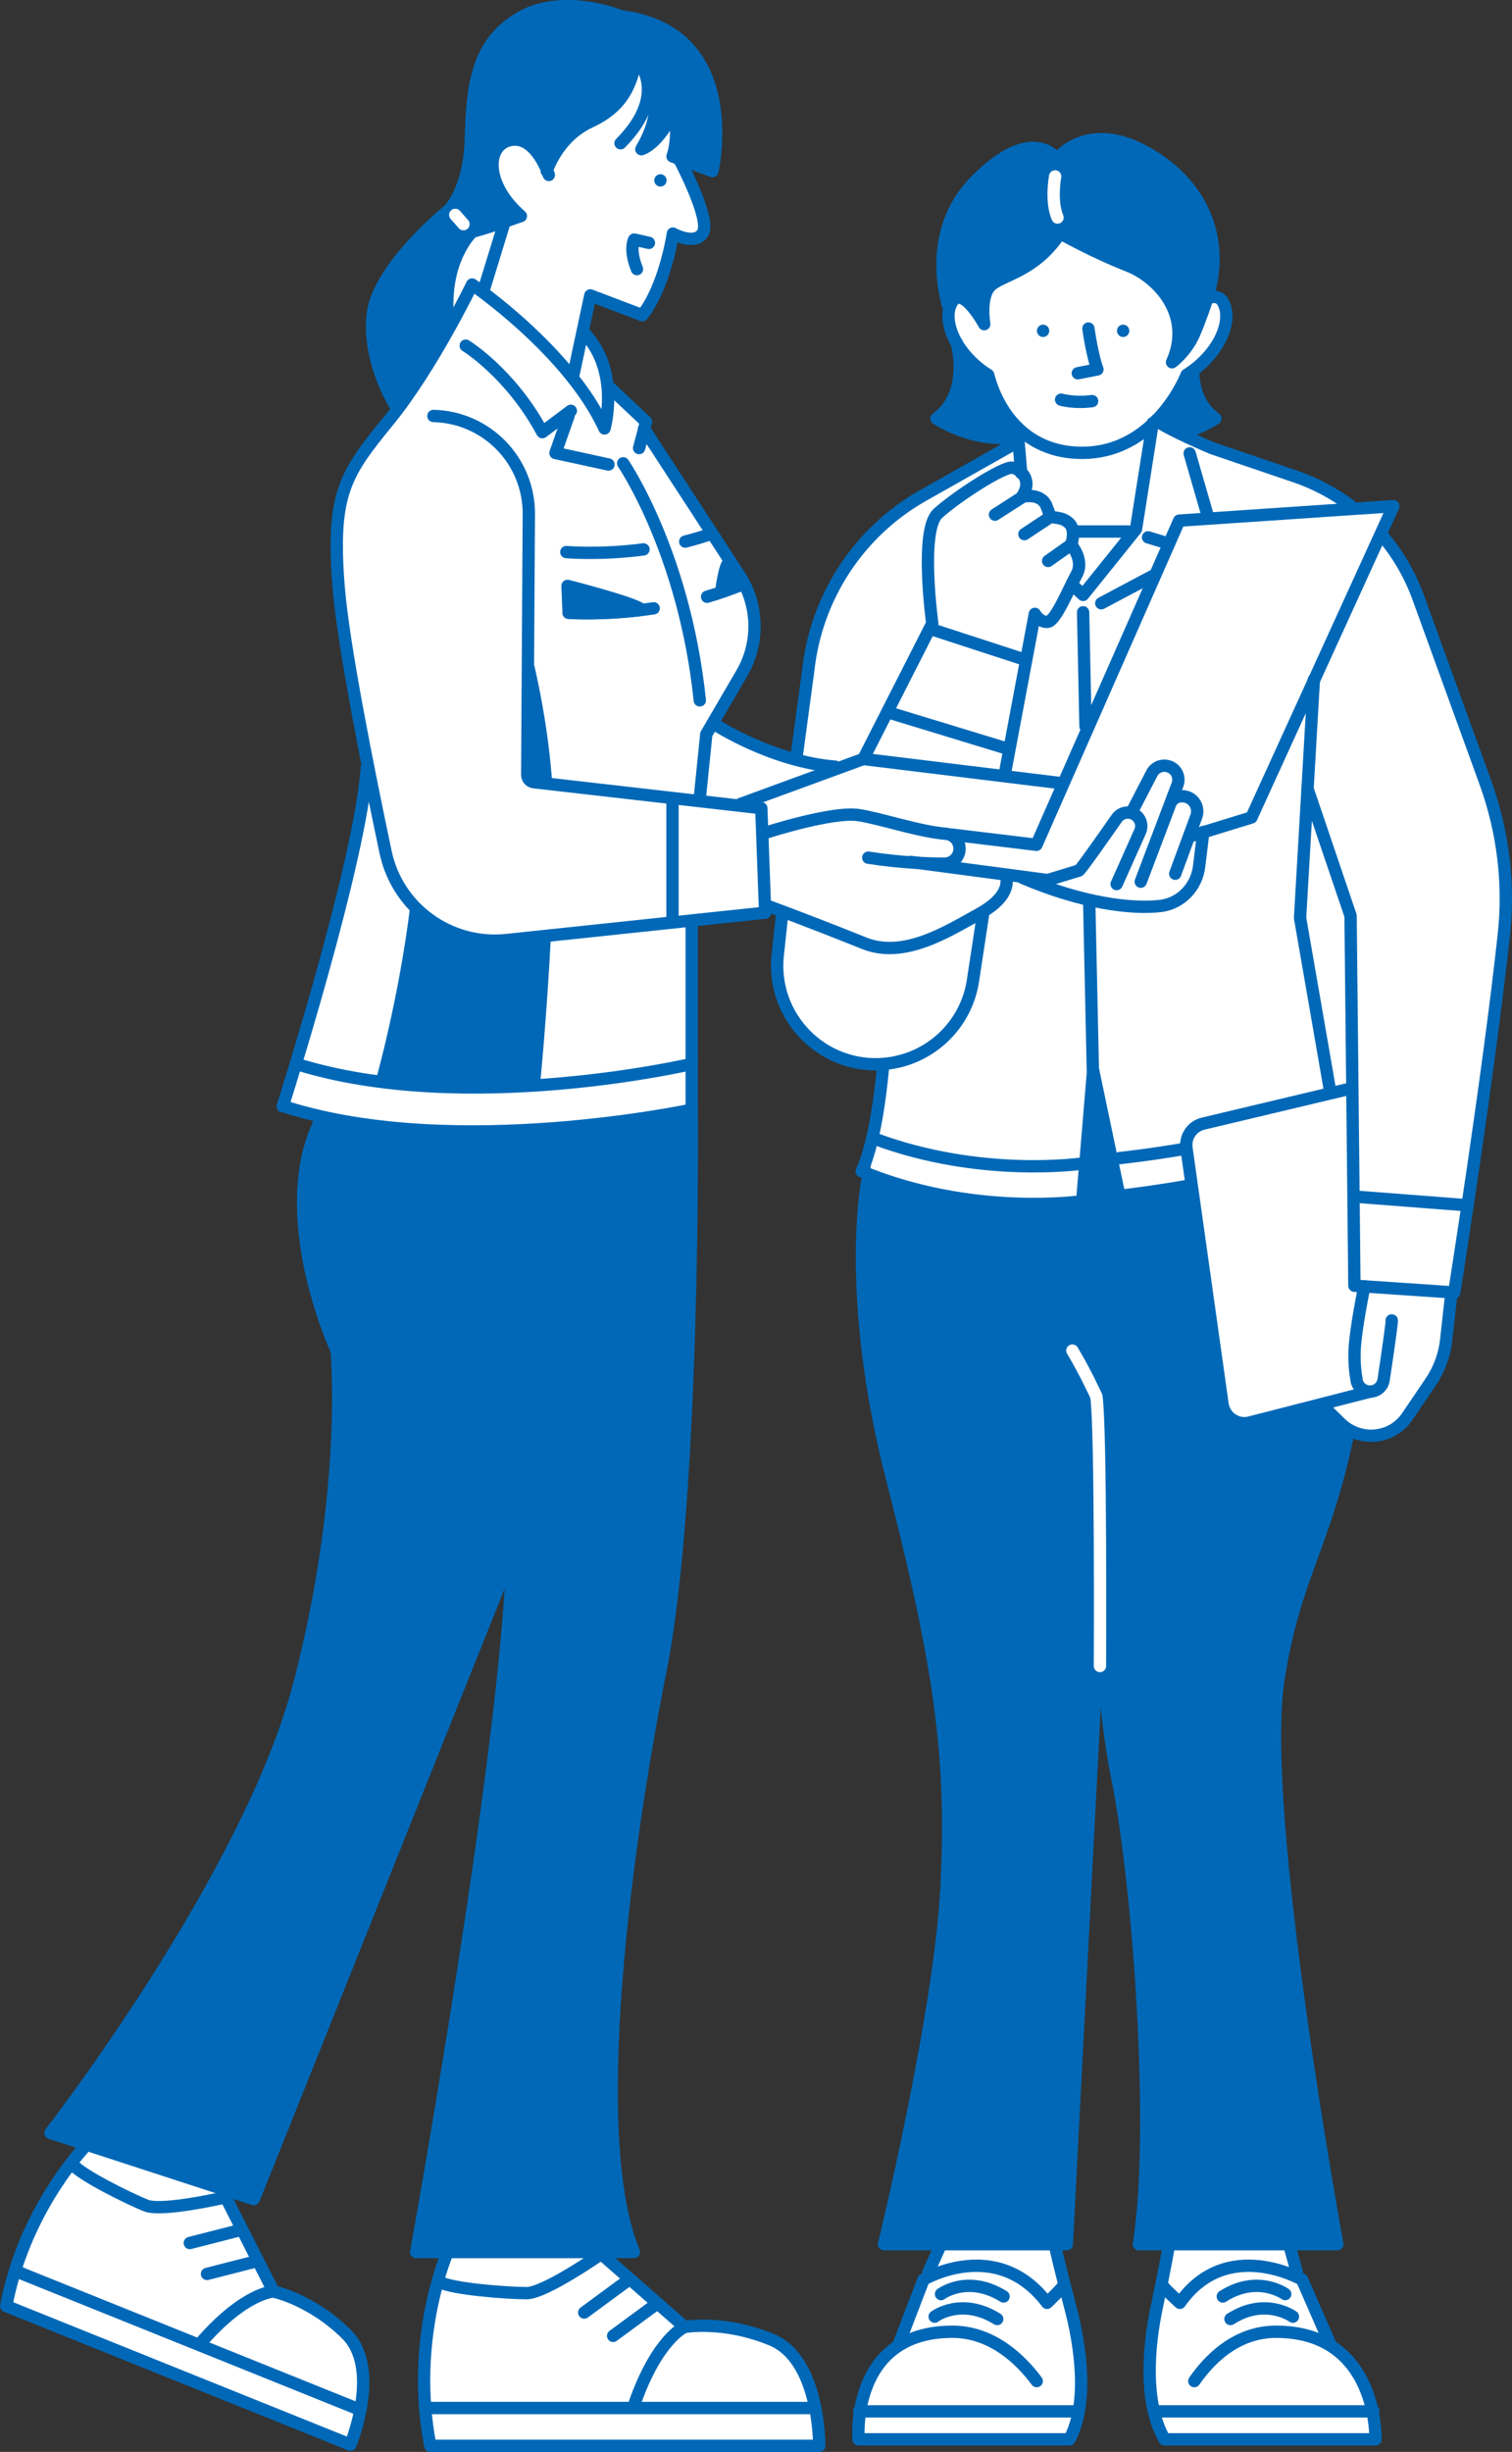 <?xml version="1.0" encoding="UTF-8"?><svg id="b" xmlns="http://www.w3.org/2000/svg" width="114.08" height="184.85" viewBox="0 0 114.08 184.85"><rect x="0" y="0" width="114.08" height="184.85" fill="#333333" stroke="none"/><defs><style>.d{fill:#fff;}.e,.f{fill:#0068b7;}.g{stroke:#fff;}.g,.h{fill:none;}.g,.h,.f{stroke-linecap:round;stroke-linejoin:round;stroke-width:.93px;}.h,.f{stroke:#0068b7;}</style></defs><g id="c"><g><path class="d" d="m32.55,184.29c-1.21-4.27.29-12.88,1.37-14.61,0,0-2.39,0-2.39,0l.28-1.55c2.4-13.85,6.11-35.67,6.9-49.5-1.3-1.73-19.06,47.13-19.61,47.03,0,0-1.83-.6-1.83-.6l-.3.67,3.59,7.1c.85.31,3.08.78,5.49,3.19,2.03,1.42.99,6.97.33,8.14,0,0-25.8-10.38-25.8-10.38,1.17-6.01,4.42-10.21,5.76-11.74l.37-.42c-4.1-1.2-2.5-.63-.41-4.01,12.35-15.7,20.96-37.46,19.22-55.77-.31-.74-2.5-5.67-2.54-11.19,0-2.53.49-4.63,1.51-6.54-1.07-.24-2.25-.53-3.03-.85,2.43-7.44,5.53-18.66,6.43-25.58-1.3-6.22-2.01-10.93-2.23-13.44-.73-5.45.52-9.15,4.2-13.06,0,0,.4-.53.4-.53,0,.05-.58-.39-.34-.1-3.62-5.71-1.22-10.48,4.25-14.95,2.05-2.67,1.07-7.38,2.06-10.29.73-4.57,7.64-5.63,10.52-4.01,4.97.61,7.19,3.98,7.18,8.7-.04,4-.36,2.49-2.88,1.79.6,1.35,4.05,7.3.08,5.86,0,0-.43-.18-.43-.18l-.08.46c-.21,1.13-.83,3.92-2.19,5.7l-3.96-1.5-.65,3.07.32.1c.94,1,1.51,2.48,1.63,4.05l.29.04c.02.08,2.62,2.37,2.57,2.48,0,0-.14.5-.14.5l7.21,11.07c2.67,3.61-.03,7.95-2.06,11.11,1.81,1.16,4.27,2.26,6.5,2.84,0,0,.93-6.82.93-6.82.47-8.64,8.5-13.54,15.44-16.98,0,0,.56.23.56.23l-.14-.59-.03-.4c-2.03.49-5.49-.74-6.08-1.28,1.1-.87,1.68-2.21,1.68-3.89.16-1.99-1.14-2.73-.76-4.42-.92-2.46-.9-6.69,1.89-9.48,2.18-2.17,4.31-3.48,6.12-1.64.67-.75,1.34-1.38,3.34-1.53,6.07.4,9.98,7.6,7.86,11.96,3.02-.33.92,4.11-.87,5.19-.5,1.38.5,3.03,1.45,3.81-.26.16-.93.53-1.84.85l-.87.3c.59.31,2.59,1.15,2.6,1.16,2.72,1.35,8.69,2.09,10.5,4.66,0,0,.28-.08.28-.08l2.77-.19-.94,2.07.29.22c2.85,2.46,6.02,15.12,7.67,18.46,4.11,9.54-2.38,34.28-2.34,38.32-.43-.32-.51,3.57-.62,3.63-.29,2.24-2.61,6.46-4.87,7.1-.87.21-1.65,0-2.43-.4,0,0-.09.45-.09.45-1.6,7.99-4.05,10.74-5.25,18.53-1.11,10.79,2.43,29.93,3.71,38.36.74,4.92,1.71,4.04-2.96,4.08,0,0,.63,2.26.63,2.26l-.25.36.4.1c.13.06.21.09.27.16,0,0,2.09,4.78,2.09,4.78,1.5,1.24,2.86,2.92,3.19,5.04.15.7.26,1.95.23,2.02,0,0-15.71,0-15.71,0-1.58-2.14-1.19-7.45-.6-9.86.56-2.2.46-3.33,1.12-4.85,0,0-2.44,0-2.44,0,1.83-13.96-1.06-30.29-2.69-43.07-1.67-1.32-2.51,43.01-2.97,43.07,0,0-1.1,0-1.1,0,.66,1.52.69,2.66,1.35,4.86.71,2.39,1.4,7.46-.05,9.91,0,0-15.73-.05-15.73-.05-.02-.57,0-1.04.1-1.87.25-1.89,1.11-3.83,2.78-4.93.13-.01.15-.2.17-.29,0,0,1.82-4.77,1.82-4.77.06-.06.63-.34.65-.35,0,0-.23-.32-.23-.32l1-2.2h-4.32c13.53-49.77-6.8-51.44-.12-88.57,0,0,.04-.42.04-.42l-.7.03c-6.26-.03-8.25-6.24-6.91-11.48,0,0-1.48-.55-1.48-.55-.01.04,0,.59,0,.62,0,0-5.56.59-5.56.59v14.35c.01,9.73-.07,30.34-2.36,42.27-.86,4.32-3.68,19.35-3.68,31.63,0,5.38.55,9.46,1.63,12.12h-2.77l6.69,5.86c5.73-.91,10.43,2.31,10.1,8.75,0,0-29.16,0-29.16,0Z"/><line class="h" x1="110.64" y1="90.86" x2="102.33" y2="90.22"/><path class="e" d="m30.99,67.99c-.86,7.22-2.63,13.42-2.63,13.42,0,0,6.96,1.39,12.4.24,0,0,.51-5.18.81-11.15l-3.33.35c-2.83.3-5.5-.85-7.25-2.87Z"/><path class="e" d="m71.44,23.09c.11-.04.71-1.07,1.28-.64.57.43,1.46,1.64,1.46,1.64,0,0-.32-2.28.93-2.81,1.25-.53,2.74-1.14,3.63-2.17s1.17-1.46,1.17-1.46c0,0,3.6,1.96,5.13,2.42,1.53.46,3.13,1.85,3.56,3.35.43,1.5-.14,3.74-.14,3.74,0,0,.5.14,1.67-2.24,1.17-2.39,2.17-5.48.96-8.4s-4.13-5.13-6.76-5.73c-2.63-.61-4.56,1.17-4.56,1.17,0,0-1.46-1.42-3.7-.14-2.24,1.28-4.41,3.06-4.81,5.94s.18,5.34.18,5.34Z"/><path class="e" d="m89.98,27.86c-.04.11-.11,1.39.5,2.35.61.96,1.17,1.35,1.17,1.35l-2.28,1.17-2.17-1.07s1.28-.89,1.67-1.89c.39-1,.53-1.57.53-1.57l.57-.36Z"/><path class="e" d="m65.48,88.6s4.15,1.73,8.91,1.98c4.76.24,7.14-.12,7.14-.12l.93-8.71,2.1,8.31,5.24-.73,2.26,16.29s.28,2.02,2.34,1.49c2.06-.52,5.28-1.45,5.28-1.45l2.14,2.3s-1.29,5.4-2.02,7.14-2.9,6.41-3.51,13.87c-.6,7.46,1.49,19.32,1.73,21.66.24,2.34,2.82,18.47,2.82,18.47h-14.92s.81-6.94.28-16.01c-.52-9.07-.73-12.74-1.37-16.54-.65-3.79-2.02-11.53-2.02-11.53l-2.34,44.16-13.67-.04s3.27-14.44,4.07-20.13c.81-5.69,1.21-14.44,0-21.42-1.21-6.98-4.32-19.04-4.84-21.78s-1.49-5.67-.56-17.22Z"/><path class="e" d="m24.18,84.22s5.89,1.49,13.95,1.01,13.95-1.69,13.95-1.69c0,0,.04,23.39-.73,29.4-.77,6.01-3.63,26.22-4.07,28.6s-1.25,14.08-1.09,18.51c.16,4.44,1.53,9.64,1.53,9.64l-16.29.12s4.52-27.91,5.32-33.64c.81-5.73,1.86-18.71,1.86-18.71l-19.56,48.28-15.33-5.12s14.16-18.75,17.67-29.64c3.51-10.89,4.32-22.59,3.99-29.16,0,0-2.5-5.73-2.58-10.08-.08-4.36,1.37-7.5,1.37-7.5Z"/><path class="e" d="m48.22,4.28s2.72,2.68.17,6.97c0,0,1.24-.29,2.52-2.97,0,0,.33,2.15-.17,3.51l3.01,1.11s2.43-10.52-6.93-11.68c0,0-4.37-1.82-7.67.17s-3.51,5.36-3.63,9.16-1.65,5.28-1.65,5.28c0,0-1.13,1.09-2.77,2.89-1.37,1.51-2.76,3.19-2.97,4.95-.41,3.55,1.69,6.89,1.69,6.89l.21.37c1.5-1.97,2.82-4.32,3.87-6.18l-.07-.5c-.5-4.66,1.82-6.77,1.82-6.77,1.77-.5,3.61-1.18,3.61-1.18h0c-2.54-2.39-2.52-5.43-.68-5.75,1.45-.25,2.35,1.43,2.69,2.23v.12s.77-2.56,3.25-3.71,3.09-2.76,3.51-4.74l.21-.17Z"/><line class="h" x1="49.83" y1="13.6" x2="49.83" y2="13.6"/><line class="h" x1="78.7" y1="24.94" x2="78.7" y2="24.94"/><line class="h" x1="84.74" y1="24.94" x2="84.74" y2="24.94"/><path class="h" d="m51.31,12.12s2.31,4.37,1.73,5.41c-.58,1.03-2.27.08-2.27.08,0,0-.58,3.96-2.31,6.15l-3.92-1.49-1.32,6.19"/><path class="h" d="m44.17,25.2c2.64,2.89,1.44,7.1,1.44,7.1-2.68-5.86-9.99-10.85-9.99-10.85,0,0-3.01,6.23-6.27,10.23-3.26,4-4.37,5.45-3.8,12.58.35,4.32,2.16,13.44,3.54,19.97.89,4.23,4.84,7.09,9.13,6.64l19.51-2.06-.29-7.88-17.16-1.96c-.29-.03-.5-.28-.5-.56l.12-19.65c.02-4.02-3.18-7.31-7.2-7.4"/><path class="h" d="m50.74,60.52v8.75"/><path class="h" d="m35.14,26.06s3.38,2.06,5.78,6.52l2.15-1.61"/><polyline class="h" points="42.9 31.34 41.91 34.15 45.91 35.02"/><polyline class="h" points="46.07 29.28 48.75 31.8 48.22 33.78"/><path class="h" d="m48.59,32.33l7.2,11.05c1.45,2.23,1.52,5.09.18,7.38l-2.68,4.59-.5,4.91"/><path class="h" d="m47.02,34.93s4.62,6.73,5.78,17.87"/><path class="h" d="m51.7,40.83c.64-.16,1.28-.35,1.92-.57"/><path class="h" d="m42.73,41.62s2.53.23,5.82-.2"/><path class="h" d="m53.35,44.99c.89-.26,1.78-.57,2.67-.94"/><path class="f" d="m48.31,45.99c-3.14.37-5.41.2-5.41.2l-.08-2.02s4.87,1.24,5.57,1.77l-.08.04Z"/><path class="h" d="m42.9,46.2s2.77.2,6.42-.34"/><path class="f" d="m54.41,44.63s.34-2.72.74-2.15c.29.41.99,1.61.87,1.61s-1.61.54-1.61.54Z"/><path class="h" d="m48.96,18.31l-1.11-.25s-.41.7.21,2.23"/><path class="h" d="m41.41,13.19s-.95-2.97-2.85-2.64c-1.9.33-2.06,3.3.74,5.74"/><path class="h" d="m41.25,12.9s.78-2.56,3.26-3.71,3.09-2.76,3.51-4.74c0,0,2.6,2.52-1.2,6.35"/><path class="h" d="m48.22,4.28s2.72,2.68.17,6.97c0,0,1.24-.29,2.52-2.97,0,0,.33,2.15-.17,3.51l3.01,1.11s2.43-10.52-6.93-11.68c0,0-4.37-1.82-7.67.17s-3.51,5.36-3.63,9.16-1.65,5.28-1.65,5.28c0,0-5.32,4.29-5.74,7.84s1.69,6.89,1.69,6.89"/><path class="h" d="m39.24,16.3s-1.84.69-3.61,1.18c0,0-2.31,2.1-1.82,6.77"/><line class="h" x1="38.11" y1="16.61" x2="36.5" y2="21.85"/><line class="g" x1="34.35" y1="16.2" x2="34.97" y2="16.9"/><path class="h" d="m57.76,62.78s5.02-1.63,7.02-1.33c1.65.25,4.54,1.24,6.59,1.41.63.05,1.09.61,1.02,1.24h0c-.06.57-.53,1-1.11,1.01-1.17,0-3.27-.06-5.77-.45"/><polyline class="h" points="55.88 60.61 65.14 57.22 79.96 59.03"/><polyline class="h" points="81.3 65.66 79.05 66.35 68.71 64.98"/><polyline class="h" points="71.82 62.92 78.2 63.69 88.97 39.25 105.13 38.16 94.42 61.63 89.83 63.04"/><path class="h" d="m65.14,57.22l5.2-10.22s-.97-7.02.42-8.29,4.96-3.57,5.63-3.45c.67.12,1.55.99.7,2.2,0,0,1.41-.37,1.86.67.15.36.18.61.36.79s.79,0,1.35.52.16,1.63.16,1.63c0,0,1.01,1.15.41,2.24s-1.57,3.51-2.18,3.57-.97-.6-.97-.6l-2.24,11.92"/><path class="h" d="m52.19,69.5v14.16s-17.79,3.81-30.55-.18"/><path class="h" d="m52.19,80.21s-17.06,3.99-29.83,0"/><path class="h" d="m21.33,83.41s5.87-18.39,6.35-25.59"/><path class="e" d="m40.3,58.96l1.37.16c-.29-4.19-1.1-8.11-1.81-10.79l-.06,10.07c0,.29.21.53.5.56Z"/><path class="h" d="m81.41,65.63c.19-.14,2.01-2.74,2.85-3.94.25-.36.7-.51,1.12-.39h0c.59.18.89.83.64,1.39l-1.77,3.96"/><path class="h" d="m85.38,61.24c.51-.99,1.14-2.2,1.53-2.95.22-.42.69-.64,1.16-.54h0c.64.13,1,.8.77,1.41l-2.77,7.31"/><path class="h" d="m88.39,60.4c.26-.31.61-.43,1.02-.35h0c.69.13,1.09.85.85,1.51l-1.59,4.31"/><path class="h" d="m90.79,62.72l-.32,2.62c-.19,1.53-1.38,2.78-2.91,2.96-2.12.25-5.87-.18-10.39-2.11"/><path class="h" d="m75.92,66.05h0c.27,1.36-1.03,2.31-2.25,2.97-2.17,1.18-5.47,3.3-8.47,2.09-4.46-1.79-7.22-2.79-7.22-2.79"/><path class="h" d="m82.12,24.77s.29,2.05.68,3.08l-1.48.29"/><path class="h" d="m80.06,30.13s.97.29,2.34.11"/><path class="h" d="m80.01,17.6s2.45,1.39,5.13,2.44c2.26.89,4.89,3.73,3.29,7.27,0,0,1.03-.75,1.63-2.06.42-.92,1.03-2.74,1.03-2.74,0,0,.79-.42,1.18.27.8,1.37-.29,3.94-2.74,5.48,0,0-2.25,5.88-7.89,5.88-4.36,0-6.4-3.25-7.08-5.87-2.45-1.54-3.54-4.12-2.74-5.48.8-1.37,2.44,1.65,2.44,1.65,0,0-.36-2.09.49-2.91.86-.81,3.31-1.05,5.19-3.88"/><path class="h" d="m71.58,23.18s-1.91-5.51,1.98-9.49c4.36-4.46,6.19-1.69,6.19-1.69,0,0,2.46-3.37,7.5-.04,4.48,2.96,4.97,7.55,3.71,10.8"/><path class="h" d="m72.18,25.84s1.1,3.78-1.52,5.72c0,0,2.88,1.92,6.07,1.35"/><path class="h" d="m90.03,27.98c.01,1.18.36,2.61,1.67,3.58,0,0-.96.64-2.39,1.07"/><line class="h" x1="76.76" y1="32.24" x2="77.05" y2="35.67"/><polyline class="h" points="86.97 31.9 85.71 39.89 81.72 44.85 80.98 44.17"/><path class="h" d="m82.18,67.96l.28,12.93-.81,9.67s-8.26,1.22-16.64-2.26c0,0,1.08-1.92,1.62-7.93"/><line class="h" x1="81.72" y1="46.16" x2="81.9" y2="54.75"/><path class="h" d="m82.46,80.61l2,9.55s2.58-.3,5.24-.77"/><path class="h" d="m81.65,87.72s-7.64,1.13-15.68-1.88"/><path class="h" d="m84.46,87.31s2.27-.24,4.93-.7"/><polyline class="h" points="99.13 51.25 98.09 69.2 100.37 82.33"/><path class="h" d="m101.91,38.14c-1.26-.95-2.68-1.71-4.22-2.23l-6.23-2.12s-3.42-1.43-4.22-2.11"/><path class="h" d="m104.33,40.43c1.14,1.35,2.05,2.9,2.67,4.6l5.07,13.96c1.34,3.69,1.82,7.63,1.39,11.52-1.18,10.84-3.74,26.93-3.74,26.93l-7.53-.51-.29-27.89-3.25-9.58"/><line class="h" x1="83.09" y1="45.48" x2="86.97" y2="43.42"/><line class="h" x1="86.62" y1="40.51" x2="87.94" y2="40.91"/><line class="h" x1="89.76" y1="34.18" x2="91.13" y2="38.92"/><path class="h" d="m59.02,68.86l-.34,3.15c-.5,4.68,3.42,8.64,8.1,8.19h0c3.39-.33,6.12-2.91,6.63-6.27l.78-5.12"/><path class="h" d="m76.47,33.5l-6.8,3.84c-4.86,2.74-8.09,7.66-8.69,13.21l-.89,6.58"/><line class="h" x1="70.37" y1="47.47" x2="77.38" y2="49.75"/><line class="h" x1="67.17" y1="53.75" x2="76.13" y2="56.48"/><path class="h" d="m101.8,82.09l-11.02,2.62c-.84.2-1.38,1-1.26,1.85l2.72,19.3c.14.98,1.1,1.63,2.06,1.38l9.09-2.33"/><path class="h" d="m102.94,96.98s-.68,3.25-.74,4.91c-.03.85.06,1.63.16,2.18.08.49.51.84,1.01.84h0c.51,0,.94-.37,1.02-.87.24-1.57.7-4.7.61-4.49"/><path class="h" d="m99.8,105.99l1.34,1.31c.8.78,1.94,1.11,3.04.86h0c.82-.18,1.53-.67,2-1.37l1.75-2.58c.66-.97,1.07-2.08,1.19-3.24l.38-3.42"/><path class="h" d="m53.89,54.59s4.31,2.82,9.12,3.21"/><path class="h" d="m65.52,88.58s-1.9,8.6,1.82,23.03c3.72,14.43,4.54,21.05,4.08,30.58s-4.72,27-4.72,27h13.79l2.72-52.5s-.54,9.26,1.09,17.33,2.99,26.63,1.63,35.17h14.97s-5.99-32.53-4.45-42.52c1.22-7.92,3.53-10.07,5.29-18.72"/><path class="h" d="m52.19,83.66s.27,29.13-2.36,42.29c-2.63,13.16-5.63,35.21-2,43.83h-16.43s6.9-38.02,7.26-52.72l-19.51,48.73-15.34-4.99s14.97-19.24,18.78-33.85,2.81-25.14,2.81-25.14c0,0-4.81-10.35-1.18-17.42"/><path class="h" d="m33.74,169.87s-2.84,6.53-1.27,14.52h29.34s.06-6.47-3.57-7.99c-3.63-1.51-6.59-.97-6.59-.97l-6.29-5.51s-4.23,2.96-5.63,2.96-5.57-.3-6.59-.85"/><line class="h" x1="44.08" y1="174.34" x2="47.29" y2="171.98"/><line class="h" x1="46.26" y1="176.1" x2="49.47" y2="173.74"/><line class="h" x1="32.16" y1="181.54" x2="61.32" y2="181.54"/><path class="h" d="m51.64,175.43s-2.06.91-3.75,5.75"/><path class="h" d="m6.29,161.96c-1.25,1.42-4.65,5.72-5.82,11.89l25.97,10.45s2.36-5.71-.31-8.34c-2.67-2.63-5.49-3.2-5.49-3.2l-3.61-7.11s-4.8,1.12-6.03.62c-1.23-.5-4.82-2.25-5.53-3.1"/><line class="h" x1="14.32" y1="169.1" x2="18" y2="168.16"/><line class="h" x1="15.62" y1="171.43" x2="19.3" y2="170.49"/><line class="h" x1="1.21" y1="171.23" x2="27.01" y2="181.61"/><path class="h" d="m20.62,172.76s-2.14.07-5.37,3.75"/><path class="h" d="m79.66,169.56s.3,1.39,1.09,4.36c.79,2.96,1.39,7.26-.06,9.98h-15.91s-.67-8.11,7.08-8.11c3.02,0,5.18,2.13,6.36,3.72"/><path class="h" d="m67.8,176.76l1.88-4.9s5.51-3.27,9.32,1.75c0,0,1.45-1.39,1.27-1.39"/><line class="h" x1="70.94" y1="169.32" x2="70.04" y2="171.32"/><path class="h" d="m71,172.95s2-1.51,4.72.18"/><path class="h" d="m70.52,174.65s2-1.51,4.72.18"/><line class="h" x1="64.83" y1="181.79" x2="81.29" y2="181.79"/><path class="h" d="m88.14,169.56s-.23,1.39-.86,4.36c-.63,2.96-1,7.26.59,9.98h15.91s.23-8.11-7.51-8.11c-3.02,0-5.06,2.13-6.16,3.72"/><path class="h" d="m100.38,176.76l-2.14-4.9s-5.68-3.27-9.22,1.75c0,0-1.53-1.39-1.34-1.39"/><line class="h" x1="97.33" y1="169.44" x2="97.85" y2="171.32"/><path class="h" d="m96.97,172.95s-2.08-1.51-4.71.18"/><path class="h" d="m97.55,174.65s-2.08-1.51-4.71.18"/><line class="h" x1="103.62" y1="181.79" x2="87.16" y2="181.79"/><line class="h" x1="81.3" y1="40.07" x2="85.14" y2="40.07"/><line class="h" x1="77.17" y1="37.45" x2="75.07" y2="38.8"/><line class="h" x1="79.27" y1="38.96" x2="77.29" y2="40.27"/><line class="h" x1="80.82" y1="41.06" x2="79.08" y2="42.29"/><path class="g" d="m82.99,125.6s.09-17.97-.27-20.33c0,0-.82-1.81-1.81-3.45"/><path class="e" d="m70.72,31.67s1.82,1.1,3.31,1.25c1.5.14,2.53.21,2.53.21l.25-.64s-1.5-1.67-1.82-2.56-.43-1.53-.43-1.53l-2.17-1.82s.85,2.53-1.67,5.09Z"/><path class="g" d="m79.61,13.3s-.35,1.87.18,3.1"/></g></g></svg>